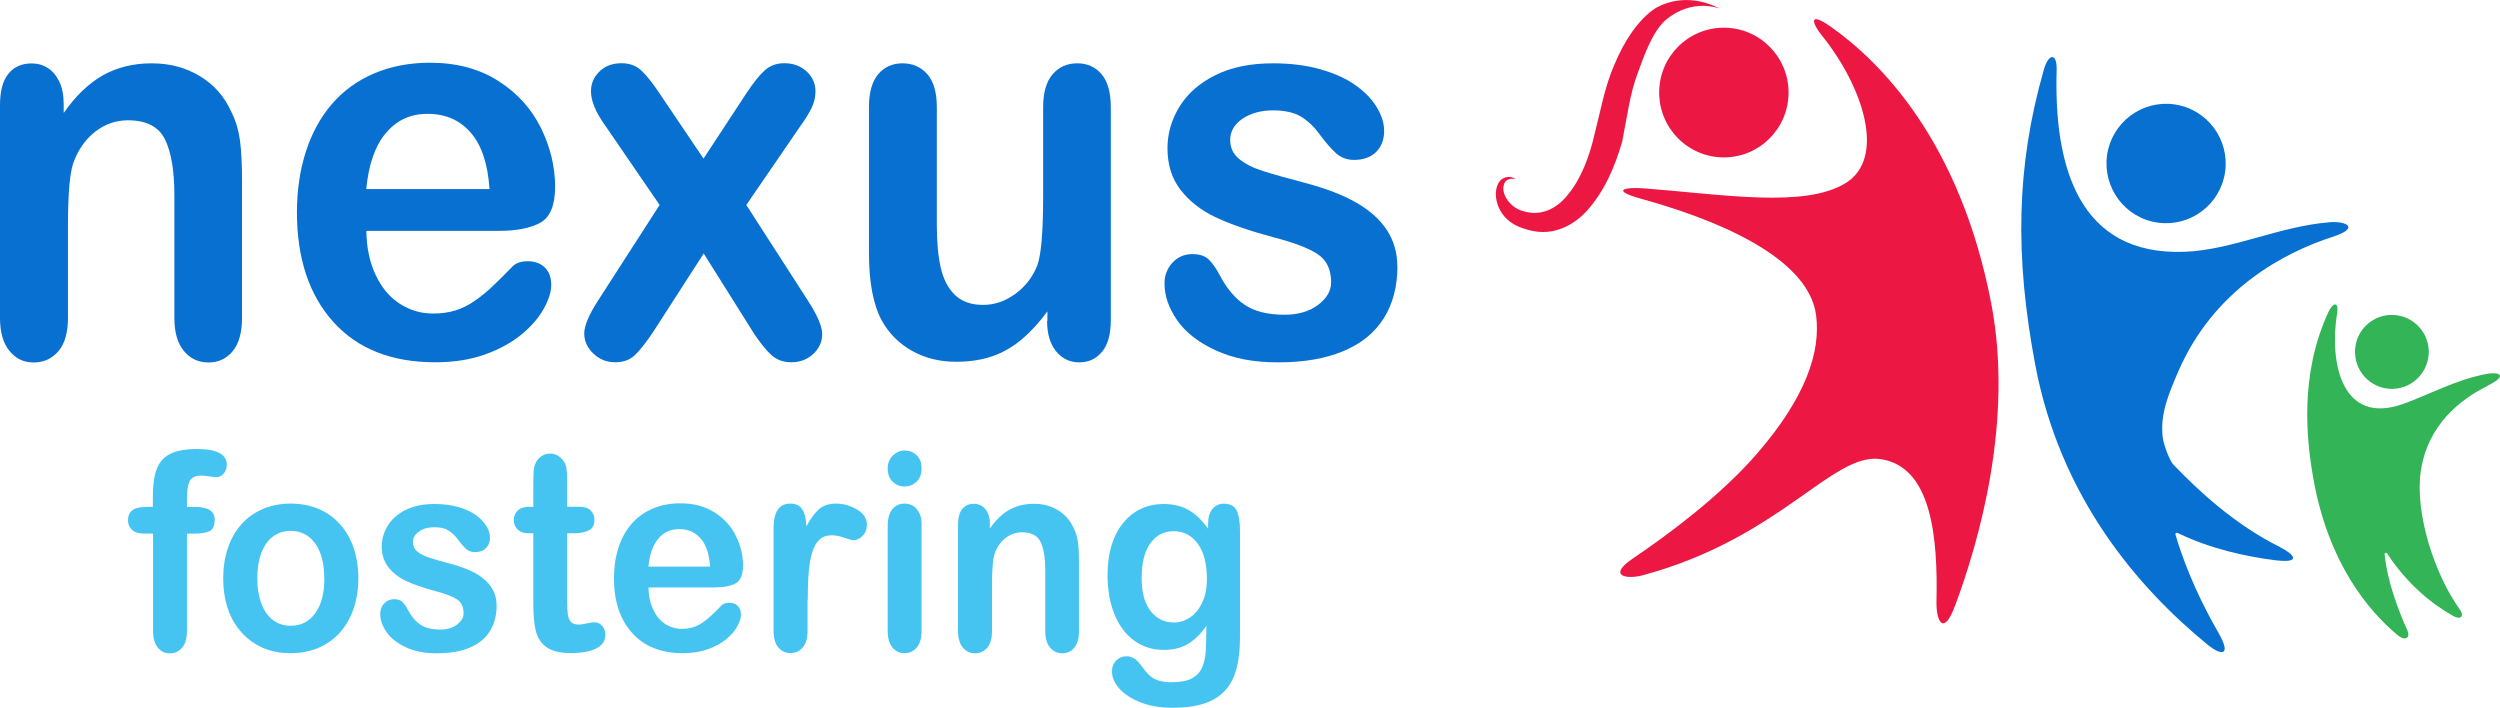 <svg width="219" height="62" viewBox="0 0 219 62" fill="none" xmlns="http://www.w3.org/2000/svg">
<g clip-path="url(#clip0_1581_1235)">
<path d="M5.58 9.112V9.894C6.622 8.399 7.768 7.303 9.009 6.599C10.25 5.903 11.682 5.547 13.287 5.547C14.893 5.547 16.255 5.921 17.496 6.66C18.729 7.399 19.657 8.442 20.265 9.798C20.655 10.581 20.907 11.433 21.029 12.346C21.142 13.259 21.202 14.424 21.202 15.841V27.831C21.202 29.117 20.933 30.1 20.386 30.761C19.84 31.422 19.137 31.752 18.26 31.752C17.384 31.752 16.655 31.413 16.099 30.735C15.544 30.056 15.275 29.091 15.275 27.831V17.093C15.275 14.972 15.006 13.346 14.459 12.224C13.912 11.103 12.827 10.537 11.204 10.537C10.146 10.537 9.173 10.877 8.306 11.563C7.438 12.25 6.795 13.189 6.388 14.38C6.092 15.337 5.954 17.137 5.954 19.762V27.831C5.954 29.135 5.676 30.117 5.112 30.769C4.548 31.422 3.827 31.752 2.942 31.752C2.057 31.752 1.38 31.413 0.824 30.735C0.269 30.056 0 29.091 0 27.831V9.207C0 7.981 0.243 7.068 0.738 6.46C1.232 5.851 1.909 5.556 2.769 5.556C3.289 5.556 3.767 5.686 4.183 5.956C4.608 6.225 4.938 6.625 5.199 7.155C5.45 7.686 5.58 8.346 5.58 9.112Z" fill="#0870D1"/>
<path d="M43.732 20.223H32.094C32.111 21.684 32.38 22.979 32.91 24.092C33.439 25.205 34.142 26.049 35.028 26.614C35.904 27.179 36.876 27.466 37.935 27.466C38.647 27.466 39.297 27.379 39.888 27.196C40.478 27.014 41.042 26.735 41.597 26.344C42.153 25.962 42.656 25.544 43.125 25.101C43.593 24.657 44.192 24.066 44.93 23.31C45.234 23.023 45.668 22.884 46.24 22.884C46.848 22.884 47.343 23.066 47.724 23.431C48.098 23.797 48.289 24.301 48.289 24.962C48.289 25.544 48.08 26.222 47.655 27.005C47.23 27.787 46.596 28.535 45.746 29.248C44.895 29.961 43.828 30.561 42.543 31.03C41.259 31.5 39.783 31.735 38.108 31.735C34.29 31.735 31.313 30.552 29.195 28.196C27.078 25.84 26.01 22.632 26.01 18.589C26.01 16.685 26.271 14.92 26.791 13.294C27.312 11.668 28.076 10.268 29.082 9.103C30.089 7.938 31.322 7.051 32.788 6.425C34.255 5.808 35.887 5.495 37.666 5.495C39.992 5.495 41.979 6.025 43.645 7.086C45.312 8.147 46.553 9.52 47.386 11.207C48.211 12.894 48.627 14.607 48.627 16.354C48.627 17.971 48.202 19.023 47.343 19.502C46.483 19.98 45.277 20.223 43.724 20.223H43.732ZM32.094 16.563H42.882C42.734 14.363 42.188 12.711 41.233 11.616C40.278 10.52 39.028 9.973 37.475 9.973C35.921 9.973 34.776 10.529 33.821 11.633C32.867 12.746 32.294 14.381 32.085 16.554L32.094 16.563Z" fill="#0870D1"/>
<path d="M65.959 29.074L61.645 22.206L57.219 29.074C56.577 30.03 56.039 30.717 55.596 31.126C55.154 31.535 54.589 31.735 53.904 31.735C53.149 31.735 52.507 31.483 51.977 30.97C51.448 30.457 51.179 29.874 51.179 29.213C51.179 28.552 51.587 27.57 52.402 26.309L57.783 17.954L53.01 10.99C52.185 9.842 51.769 8.842 51.769 7.99C51.769 7.329 52.012 6.756 52.507 6.269C53.001 5.782 53.643 5.538 54.442 5.538C55.136 5.538 55.718 5.747 56.178 6.173C56.638 6.599 57.167 7.269 57.775 8.181L61.628 13.894L65.377 8.181C66.002 7.234 66.54 6.564 67 6.156C67.46 5.747 68.024 5.538 68.71 5.538C69.491 5.538 70.142 5.782 70.662 6.26C71.174 6.738 71.435 7.321 71.435 7.99C71.435 8.477 71.331 8.947 71.123 9.399C70.914 9.851 70.584 10.381 70.15 10.99L65.377 17.954L70.758 26.309C71.6 27.613 72.025 28.596 72.025 29.257C72.025 29.918 71.765 30.517 71.244 31.004C70.723 31.491 70.072 31.735 69.309 31.735C68.623 31.735 68.05 31.526 67.573 31.1C67.104 30.674 66.557 29.996 65.95 29.074" fill="#0870D1"/>
<path d="M91.752 28.1V27.274C91.04 28.248 90.294 29.065 89.504 29.726C88.723 30.387 87.864 30.883 86.935 31.204C86.007 31.526 84.948 31.691 83.75 31.691C82.309 31.691 81.025 31.369 79.879 30.726C78.742 30.083 77.857 29.196 77.232 28.057C76.495 26.692 76.121 24.718 76.121 22.153V9.39C76.121 8.103 76.391 7.138 76.929 6.503C77.467 5.869 78.178 5.547 79.064 5.547C79.949 5.547 80.686 5.869 81.242 6.512C81.797 7.155 82.066 8.12 82.066 9.39V19.701C82.066 21.197 82.179 22.449 82.414 23.466C82.648 24.483 83.064 25.274 83.663 25.848C84.262 26.422 85.087 26.709 86.111 26.709C87.135 26.709 88.055 26.387 88.94 25.744C89.825 25.101 90.476 24.257 90.875 23.223C91.205 22.31 91.379 20.31 91.379 17.232V9.39C91.379 8.112 91.656 7.155 92.203 6.512C92.759 5.869 93.47 5.547 94.364 5.547C95.258 5.547 95.961 5.869 96.499 6.503C97.037 7.138 97.306 8.103 97.306 9.39V28.057C97.306 29.283 97.046 30.204 96.534 30.822C96.022 31.439 95.354 31.743 94.538 31.743C93.722 31.743 93.054 31.422 92.524 30.787C91.995 30.152 91.726 29.257 91.726 28.109" fill="#0870D1"/>
<path d="M122.414 23.318C122.414 25.101 122.015 26.622 121.216 27.883C120.418 29.152 119.238 30.109 117.675 30.761C116.113 31.413 114.213 31.743 111.973 31.743C109.734 31.743 108.007 31.387 106.48 30.683C104.952 29.978 103.833 29.091 103.104 28.031C102.375 26.97 102.01 25.901 102.01 24.831C102.01 24.127 102.245 23.518 102.704 23.014C103.173 22.51 103.755 22.258 104.466 22.258C105.091 22.258 105.568 22.423 105.907 22.753C106.237 23.084 106.558 23.544 106.87 24.144C107.478 25.292 108.207 26.153 109.057 26.718C109.908 27.283 111.062 27.57 112.529 27.57C113.718 27.57 114.699 27.283 115.462 26.709C116.226 26.135 116.608 25.474 116.608 24.735C116.608 23.605 116.209 22.779 115.419 22.258C114.629 21.736 113.327 21.24 111.505 20.771C109.457 20.223 107.79 19.641 106.506 19.041C105.221 18.432 104.189 17.632 103.425 16.641C102.652 15.65 102.271 14.433 102.271 12.981C102.271 11.694 102.626 10.468 103.338 9.32C104.05 8.173 105.1 7.26 106.488 6.573C107.877 5.886 109.552 5.547 111.513 5.547C113.05 5.547 114.438 5.721 115.662 6.069C116.886 6.416 117.91 6.877 118.734 7.46C119.559 8.042 120.184 8.686 120.609 9.399C121.034 10.103 121.251 10.798 121.251 11.476C121.251 12.216 121.025 12.824 120.565 13.294C120.105 13.763 119.455 14.007 118.613 14.007C118.005 14.007 117.484 13.815 117.059 13.441C116.634 13.068 116.139 12.502 115.584 11.746C115.132 11.12 114.603 10.616 113.996 10.233C113.388 9.859 112.555 9.668 111.513 9.668C110.472 9.668 109.543 9.92 108.832 10.407C108.12 10.903 107.764 11.52 107.764 12.259C107.764 12.937 108.025 13.494 108.545 13.92C109.066 14.354 109.769 14.711 110.663 14.989C111.548 15.276 112.772 15.615 114.325 16.024C116.174 16.511 117.675 17.093 118.847 17.771C120.019 18.449 120.904 19.249 121.503 20.171C122.102 21.093 122.405 22.145 122.405 23.318" fill="#0870D1"/>
<path d="M12.68 44.402H13.391V43.437C13.391 42.429 13.513 41.629 13.747 41.038C13.982 40.446 14.381 40.012 14.945 39.742C15.509 39.473 16.281 39.334 17.262 39.334C18.998 39.334 19.866 39.794 19.866 40.716C19.866 41.011 19.779 41.272 19.597 41.481C19.414 41.69 19.197 41.803 18.954 41.803C18.842 41.803 18.642 41.777 18.356 41.733C18.069 41.69 17.835 41.664 17.635 41.664C17.097 41.664 16.75 41.837 16.602 42.177C16.446 42.516 16.377 43.011 16.377 43.646V44.411H17.106C18.243 44.411 18.807 44.785 18.807 45.524C18.807 46.054 18.659 46.385 18.356 46.524C18.052 46.663 17.635 46.741 17.106 46.741H16.377V55.27C16.377 55.905 16.238 56.392 15.96 56.731C15.682 57.061 15.318 57.235 14.875 57.235C14.433 57.235 14.103 57.07 13.825 56.731C13.547 56.392 13.409 55.914 13.409 55.27V46.741H12.593C12.15 46.741 11.812 46.637 11.569 46.419C11.326 46.202 11.213 45.924 11.213 45.576C11.213 44.802 11.708 44.42 12.706 44.42" fill="#45C4F2"/>
<path d="M31.391 50.671C31.391 51.627 31.252 52.514 30.974 53.323C30.697 54.132 30.298 54.827 29.777 55.41C29.256 55.992 28.631 56.435 27.902 56.748C27.173 57.062 26.357 57.218 25.455 57.218C24.552 57.218 23.745 57.062 23.025 56.748C22.305 56.435 21.68 55.983 21.159 55.401C20.629 54.818 20.23 54.123 19.961 53.323C19.692 52.523 19.553 51.645 19.553 50.671C19.553 49.697 19.692 48.802 19.97 47.993C20.248 47.185 20.638 46.489 21.159 45.915C21.671 45.341 22.296 44.898 23.034 44.585C23.771 44.272 24.578 44.115 25.463 44.115C26.349 44.115 27.182 44.272 27.911 44.585C28.649 44.898 29.273 45.35 29.794 45.933C30.315 46.515 30.714 47.211 30.983 48.011C31.252 48.81 31.391 49.697 31.391 50.662V50.671ZM28.406 50.671C28.406 49.358 28.137 48.332 27.607 47.602C27.078 46.872 26.357 46.506 25.455 46.506C24.873 46.506 24.361 46.672 23.919 46.993C23.476 47.324 23.138 47.802 22.895 48.437C22.652 49.071 22.539 49.819 22.539 50.662C22.539 51.506 22.66 52.236 22.895 52.871C23.129 53.497 23.467 53.984 23.91 54.314C24.353 54.653 24.865 54.818 25.463 54.818C26.366 54.818 27.078 54.453 27.616 53.714C28.154 52.975 28.414 51.958 28.414 50.662L28.406 50.671Z" fill="#45C4F2"/>
<path d="M43.507 53.01C43.507 53.897 43.307 54.662 42.908 55.297C42.509 55.931 41.918 56.41 41.137 56.74C40.356 57.07 39.41 57.227 38.291 57.227C37.171 57.227 36.303 57.053 35.548 56.697C34.785 56.34 34.22 55.897 33.856 55.366C33.491 54.836 33.309 54.306 33.309 53.766C33.309 53.41 33.422 53.106 33.656 52.862C33.891 52.61 34.186 52.488 34.541 52.488C34.854 52.488 35.097 52.575 35.262 52.74C35.427 52.906 35.592 53.14 35.739 53.436C36.043 54.01 36.407 54.436 36.833 54.723C37.258 55.01 37.839 55.149 38.568 55.149C39.167 55.149 39.653 55.01 40.035 54.714C40.417 54.419 40.608 54.097 40.608 53.732C40.608 53.166 40.408 52.749 40.018 52.497C39.618 52.236 38.968 51.993 38.065 51.758C37.041 51.48 36.208 51.193 35.566 50.889C34.923 50.584 34.411 50.184 34.021 49.689C33.639 49.193 33.439 48.585 33.439 47.863C33.439 47.219 33.621 46.611 33.977 46.037C34.333 45.463 34.854 45.002 35.548 44.663C36.242 44.324 37.076 44.15 38.056 44.15C38.829 44.15 39.514 44.237 40.131 44.411C40.747 44.585 41.259 44.82 41.667 45.107C42.075 45.402 42.387 45.724 42.604 46.072C42.821 46.428 42.925 46.776 42.925 47.106C42.925 47.48 42.812 47.776 42.578 48.011C42.352 48.245 42.023 48.367 41.606 48.367C41.302 48.367 41.042 48.272 40.825 48.08C40.608 47.889 40.365 47.611 40.087 47.228C39.861 46.915 39.593 46.663 39.289 46.472C38.985 46.281 38.568 46.185 38.048 46.185C37.527 46.185 37.067 46.307 36.711 46.559C36.355 46.802 36.173 47.115 36.173 47.489C36.173 47.828 36.303 48.106 36.564 48.324C36.824 48.541 37.18 48.715 37.622 48.863C38.065 49.002 38.673 49.176 39.454 49.384C40.374 49.628 41.129 49.923 41.719 50.254C42.3 50.593 42.743 50.993 43.047 51.454C43.35 51.914 43.498 52.436 43.498 53.027" fill="#45C4F2"/>
<path d="M46.388 44.403H46.718V42.464C46.718 41.942 46.727 41.542 46.752 41.246C46.779 40.951 46.848 40.699 46.961 40.481C47.074 40.264 47.247 40.081 47.464 39.942C47.681 39.803 47.924 39.734 48.193 39.734C48.575 39.734 48.913 39.89 49.217 40.194C49.417 40.403 49.547 40.647 49.608 40.942C49.66 41.238 49.686 41.655 49.686 42.203V44.394H50.779C51.205 44.394 51.526 44.498 51.743 44.716C51.96 44.933 52.073 45.211 52.073 45.55C52.073 45.985 51.916 46.289 51.595 46.454C51.283 46.628 50.823 46.715 50.241 46.715H49.686V52.636C49.686 53.141 49.703 53.523 49.738 53.801C49.773 54.071 49.859 54.297 49.998 54.462C50.137 54.627 50.371 54.714 50.693 54.714C50.866 54.714 51.1 54.679 51.404 54.61C51.699 54.54 51.934 54.514 52.099 54.514C52.342 54.514 52.559 54.618 52.749 54.827C52.94 55.036 53.036 55.297 53.036 55.601C53.036 56.123 52.776 56.514 52.255 56.792C51.734 57.07 50.979 57.209 49.998 57.209C49.07 57.209 48.367 57.036 47.889 56.705C47.412 56.366 47.1 55.897 46.943 55.297C46.796 54.697 46.718 53.897 46.718 52.897V46.715H46.327C45.902 46.715 45.572 46.602 45.346 46.385C45.121 46.167 45.008 45.889 45.008 45.55C45.008 45.211 45.13 44.933 45.364 44.716C45.598 44.498 45.945 44.394 46.397 44.394" fill="#45C4F2"/>
<path d="M62.626 51.462H56.811C56.811 52.193 56.959 52.836 57.219 53.401C57.488 53.958 57.835 54.384 58.278 54.662C58.721 54.949 59.207 55.088 59.736 55.088C60.092 55.088 60.413 55.044 60.708 54.949C61.003 54.862 61.289 54.714 61.567 54.523C61.845 54.331 62.097 54.123 62.331 53.905C62.565 53.688 62.869 53.384 63.233 53.01C63.39 52.871 63.607 52.801 63.884 52.801C64.188 52.801 64.44 52.888 64.622 53.071C64.813 53.253 64.909 53.505 64.909 53.836C64.909 54.123 64.804 54.462 64.596 54.853C64.388 55.244 64.067 55.618 63.641 55.975C63.216 56.331 62.687 56.627 62.036 56.861C61.394 57.096 60.656 57.218 59.823 57.218C57.913 57.218 56.429 56.627 55.371 55.444C54.312 54.262 53.782 52.662 53.782 50.645C53.782 49.697 53.913 48.81 54.173 47.993C54.433 47.176 54.815 46.48 55.319 45.898C55.822 45.315 56.438 44.872 57.167 44.559C57.896 44.246 58.712 44.089 59.606 44.089C60.769 44.089 61.767 44.359 62.6 44.889C63.433 45.42 64.058 46.106 64.466 46.95C64.882 47.793 65.091 48.645 65.091 49.523C65.091 50.332 64.874 50.862 64.449 51.097C64.023 51.34 63.416 51.453 62.643 51.453L62.626 51.462ZM56.811 49.636H62.201C62.131 48.532 61.854 47.715 61.376 47.167C60.899 46.619 60.274 46.35 59.493 46.35C58.712 46.35 58.148 46.628 57.67 47.185C57.193 47.741 56.907 48.558 56.803 49.645L56.811 49.636Z" fill="#45C4F2"/>
<path d="M70.741 52.566V55.253C70.741 55.905 70.602 56.392 70.315 56.722C70.029 57.053 69.673 57.209 69.239 57.209C68.805 57.209 68.458 57.044 68.18 56.714C67.903 56.383 67.764 55.896 67.764 55.253V46.289C67.764 44.846 68.25 44.115 69.213 44.115C69.708 44.115 70.064 44.281 70.281 44.62C70.498 44.959 70.619 45.454 70.636 46.115C70.992 45.454 71.357 44.959 71.73 44.62C72.103 44.281 72.606 44.115 73.231 44.115C73.856 44.115 74.464 44.281 75.054 44.62C75.644 44.959 75.939 45.402 75.939 45.967C75.939 46.359 75.818 46.68 75.566 46.941C75.314 47.193 75.045 47.324 74.759 47.324C74.646 47.324 74.386 47.254 73.969 47.106C73.552 46.959 73.179 46.889 72.867 46.889C72.433 46.889 72.077 47.011 71.799 47.263C71.522 47.506 71.313 47.88 71.157 48.367C71.001 48.854 70.897 49.437 70.845 50.106C70.784 50.775 70.758 51.601 70.758 52.566" fill="#45C4F2"/>
<path d="M79.263 42.62C78.847 42.62 78.491 42.481 78.204 42.203C77.909 41.925 77.762 41.533 77.762 41.038C77.762 40.586 77.909 40.203 78.213 39.907C78.517 39.612 78.864 39.464 79.263 39.464C79.662 39.464 79.992 39.594 80.287 39.864C80.582 40.134 80.73 40.525 80.73 41.029C80.73 41.533 80.582 41.916 80.296 42.194C80.01 42.472 79.662 42.611 79.263 42.611V42.62ZM80.73 45.95V55.262C80.73 55.905 80.591 56.392 80.305 56.723C80.018 57.053 79.662 57.218 79.228 57.218C78.794 57.218 78.439 57.044 78.17 56.714C77.901 56.375 77.762 55.888 77.762 55.262V46.046C77.762 45.411 77.901 44.933 78.17 44.602C78.439 44.281 78.794 44.116 79.228 44.116C79.662 44.116 80.027 44.272 80.305 44.602C80.591 44.924 80.73 45.376 80.73 45.95Z" fill="#45C4F2"/>
<path d="M108.623 46.48V55.836C108.623 56.905 108.519 57.827 108.311 58.6C108.103 59.374 107.764 60.009 107.296 60.513C106.827 61.017 106.219 61.391 105.473 61.635C104.718 61.878 103.789 62 102.67 62C101.646 62 100.726 61.843 99.927 61.531C99.12 61.218 98.504 60.818 98.061 60.331C97.627 59.844 97.41 59.331 97.41 58.818C97.41 58.427 97.532 58.105 97.784 57.861C98.027 57.609 98.33 57.488 98.678 57.488C99.112 57.488 99.493 57.696 99.823 58.114C99.979 58.331 100.144 58.54 100.318 58.757C100.491 58.974 100.674 59.157 100.882 59.313C101.09 59.47 101.342 59.583 101.628 59.653C101.915 59.731 102.253 59.766 102.626 59.766C103.399 59.766 103.998 59.653 104.423 59.418C104.848 59.183 105.143 58.861 105.317 58.444C105.49 58.027 105.586 57.583 105.621 57.105C105.647 56.627 105.673 55.862 105.681 54.81C105.221 55.497 104.692 56.027 104.093 56.392C103.494 56.757 102.783 56.931 101.949 56.931C100.951 56.931 100.084 56.653 99.337 56.105C98.591 55.557 98.018 54.784 97.619 53.792C97.22 52.801 97.02 51.654 97.02 50.358C97.02 49.393 97.141 48.515 97.385 47.741C97.627 46.959 97.975 46.307 98.426 45.767C98.877 45.228 99.398 44.828 99.979 44.559C100.57 44.289 101.212 44.15 101.923 44.15C102.765 44.15 103.494 44.324 104.111 44.672C104.727 45.02 105.3 45.568 105.829 46.315V45.88C105.829 45.324 105.959 44.889 106.211 44.585C106.462 44.281 106.792 44.124 107.191 44.124C107.764 44.124 108.146 44.324 108.337 44.733C108.528 45.142 108.623 45.724 108.623 46.489V46.48ZM100.005 50.567C100.005 51.871 100.266 52.862 100.795 53.532C101.325 54.201 102.002 54.532 102.835 54.532C103.329 54.532 103.798 54.384 104.232 54.097C104.675 53.81 105.03 53.375 105.308 52.801C105.586 52.219 105.725 51.523 105.725 50.697C105.725 49.384 105.456 48.358 104.926 47.628C104.388 46.898 103.694 46.533 102.817 46.533C101.941 46.533 101.29 46.88 100.778 47.585C100.266 48.28 100.014 49.28 100.014 50.567H100.005Z" fill="#45C4F2"/>
<path d="M86.71 45.907V46.298C87.23 45.55 87.803 45.002 88.428 44.655C89.053 44.307 89.764 44.133 90.572 44.133C91.379 44.133 92.056 44.316 92.672 44.69C93.288 45.063 93.748 45.585 94.052 46.255C94.251 46.646 94.373 47.072 94.434 47.533C94.494 47.993 94.52 48.567 94.52 49.28V55.271C94.52 55.914 94.382 56.401 94.113 56.731C93.844 57.062 93.488 57.227 93.054 57.227C92.62 57.227 92.255 57.053 91.978 56.723C91.7 56.383 91.561 55.897 91.561 55.271V49.906C91.561 48.845 91.422 48.028 91.153 47.472C90.884 46.907 90.337 46.628 89.522 46.628C88.992 46.628 88.506 46.802 88.072 47.141C87.638 47.48 87.317 47.95 87.118 48.55C86.97 49.028 86.9 49.923 86.9 51.236V55.271C86.9 55.923 86.762 56.41 86.484 56.74C86.206 57.07 85.842 57.227 85.399 57.227C84.957 57.227 84.618 57.053 84.34 56.723C84.063 56.383 83.924 55.897 83.924 55.271V45.959C83.924 45.342 84.045 44.889 84.297 44.585C84.54 44.281 84.878 44.133 85.312 44.133C85.573 44.133 85.807 44.203 86.024 44.333C86.232 44.463 86.406 44.663 86.527 44.933C86.657 45.203 86.718 45.524 86.718 45.915" fill="#45C4F2"/>
<path d="M150.655 0.748C150.637 0.791 147.938 -0.939 144.996 0.73C143.529 1.704 142.288 3.582 141.447 5.599C140.57 7.564 140.171 9.886 139.667 11.816C139.225 13.763 138.461 15.72 137.35 17.05C136.283 18.415 134.842 18.937 133.462 18.502C132.221 18.198 131.475 16.911 131.744 16.18C131.822 15.798 132.178 15.668 132.421 15.659C132.664 15.659 132.802 15.685 132.802 15.685C132.802 15.685 132.681 15.624 132.438 15.537C132.212 15.467 131.657 15.441 131.31 15.963C130.694 16.902 131.067 18.963 132.941 19.815C133.809 20.18 134.833 20.467 135.988 20.249C137.133 20.041 138.192 19.354 138.973 18.511C140.535 16.789 141.455 14.642 142.097 12.433C142.549 10.173 142.783 8.19 143.469 6.399C144.094 4.652 144.797 2.748 145.899 1.765C148.294 -0.252 150.637 0.783 150.646 0.739" fill="#ED1744"/>
<path d="M171.258 53.08C173.393 47.35 176.396 36.821 174.435 26.596C171.683 12.259 164.61 5.313 160.358 2.33C158.361 0.931 158.769 2.078 159.559 3.061C163.23 7.608 165.252 13.859 161.659 16.05C158.075 18.232 151.063 17.05 144.05 16.502C142.314 16.372 141.004 16.65 143.859 17.441C149.613 19.032 158.396 22.301 159.09 27.614C159.507 30.813 158.205 34.804 153.866 39.795C150.707 43.429 146.203 46.785 143.026 48.932C140.796 50.445 142.453 50.784 143.903 50.393C155.992 47.141 160.514 39.595 164.749 40.221C169.21 40.873 169.765 47.072 169.635 52.706C169.6 54.384 170.243 55.792 171.258 53.071" fill="#ED1744"/>
<path d="M156.678 8.103C156.678 11.242 154.144 13.789 151.01 13.789C147.877 13.789 145.343 11.242 145.343 8.103C145.343 4.965 147.877 2.426 151.01 2.426C154.144 2.426 156.678 4.973 156.678 8.103Z" fill="#ED1744"/>
<path d="M199.733 47.924C195.862 46.02 192.573 42.994 190.395 40.707C190.048 40.342 189.553 38.986 189.466 38.386C189.18 36.299 189.996 34.456 190.811 32.552C193.97 25.266 200.184 22.093 204.342 20.745C206.772 19.962 205.522 19.354 204.099 19.467C199.655 19.815 195.559 21.901 191.358 22.058C182.098 22.397 179.902 14.598 180.163 6.112C180.206 4.643 179.468 4.625 179.052 6.069C176.604 14.589 176.491 22.475 178.297 32.004C180.484 43.524 187.21 51.436 193.424 56.505C194.509 57.383 195.576 57.575 194.309 55.383C193.068 53.227 191.575 50.228 190.577 46.854C190.551 46.75 190.594 46.593 190.837 46.724C193.667 48.089 196.774 48.75 199.204 49.063C201.738 49.393 200.94 48.532 199.724 47.932" fill="#0870D1"/>
<path d="M194.821 15.563C194.135 18.371 191.315 20.084 188.512 19.406C185.708 18.719 183.999 15.893 184.676 13.085C185.361 10.285 188.182 8.555 190.985 9.242C193.788 9.929 195.507 12.763 194.821 15.563Z" fill="#0870D1"/>
<path d="M217.915 33.787C219.781 32.874 218.896 32.543 217.785 32.761C215.086 33.282 212.803 34.569 210.512 35.386C205.201 37.282 204.012 31.883 204.732 27.422C204.897 26.414 204.376 26.448 203.96 27.353C201.434 32.848 202.033 38.447 202.658 41.968C203.96 49.297 207.457 53.514 210.07 55.67C210.677 56.166 211.198 55.897 210.877 55.201C210.052 53.401 209.097 50.767 208.898 48.576C208.881 48.419 209.028 48.367 209.115 48.489C211.024 51.376 213.194 52.993 214.886 53.949C215.589 54.349 215.884 53.958 215.494 53.41C213.177 50.193 211.545 44.828 212.057 41.307C212.647 37.221 215.52 34.986 217.915 33.804" fill="#32B457"/>
<path d="M209.636 34.065C211.415 34.004 212.812 32.5 212.76 30.717C212.699 28.926 211.198 27.535 209.419 27.587C207.631 27.648 206.234 29.152 206.303 30.935C206.364 32.726 207.856 34.126 209.644 34.065" fill="#32B457"/>
</g>
<defs>
<clipPath id="clip0_1581_1235">
<rect width="219" height="62" fill="white"/>
</clipPath>
</defs>
</svg>
